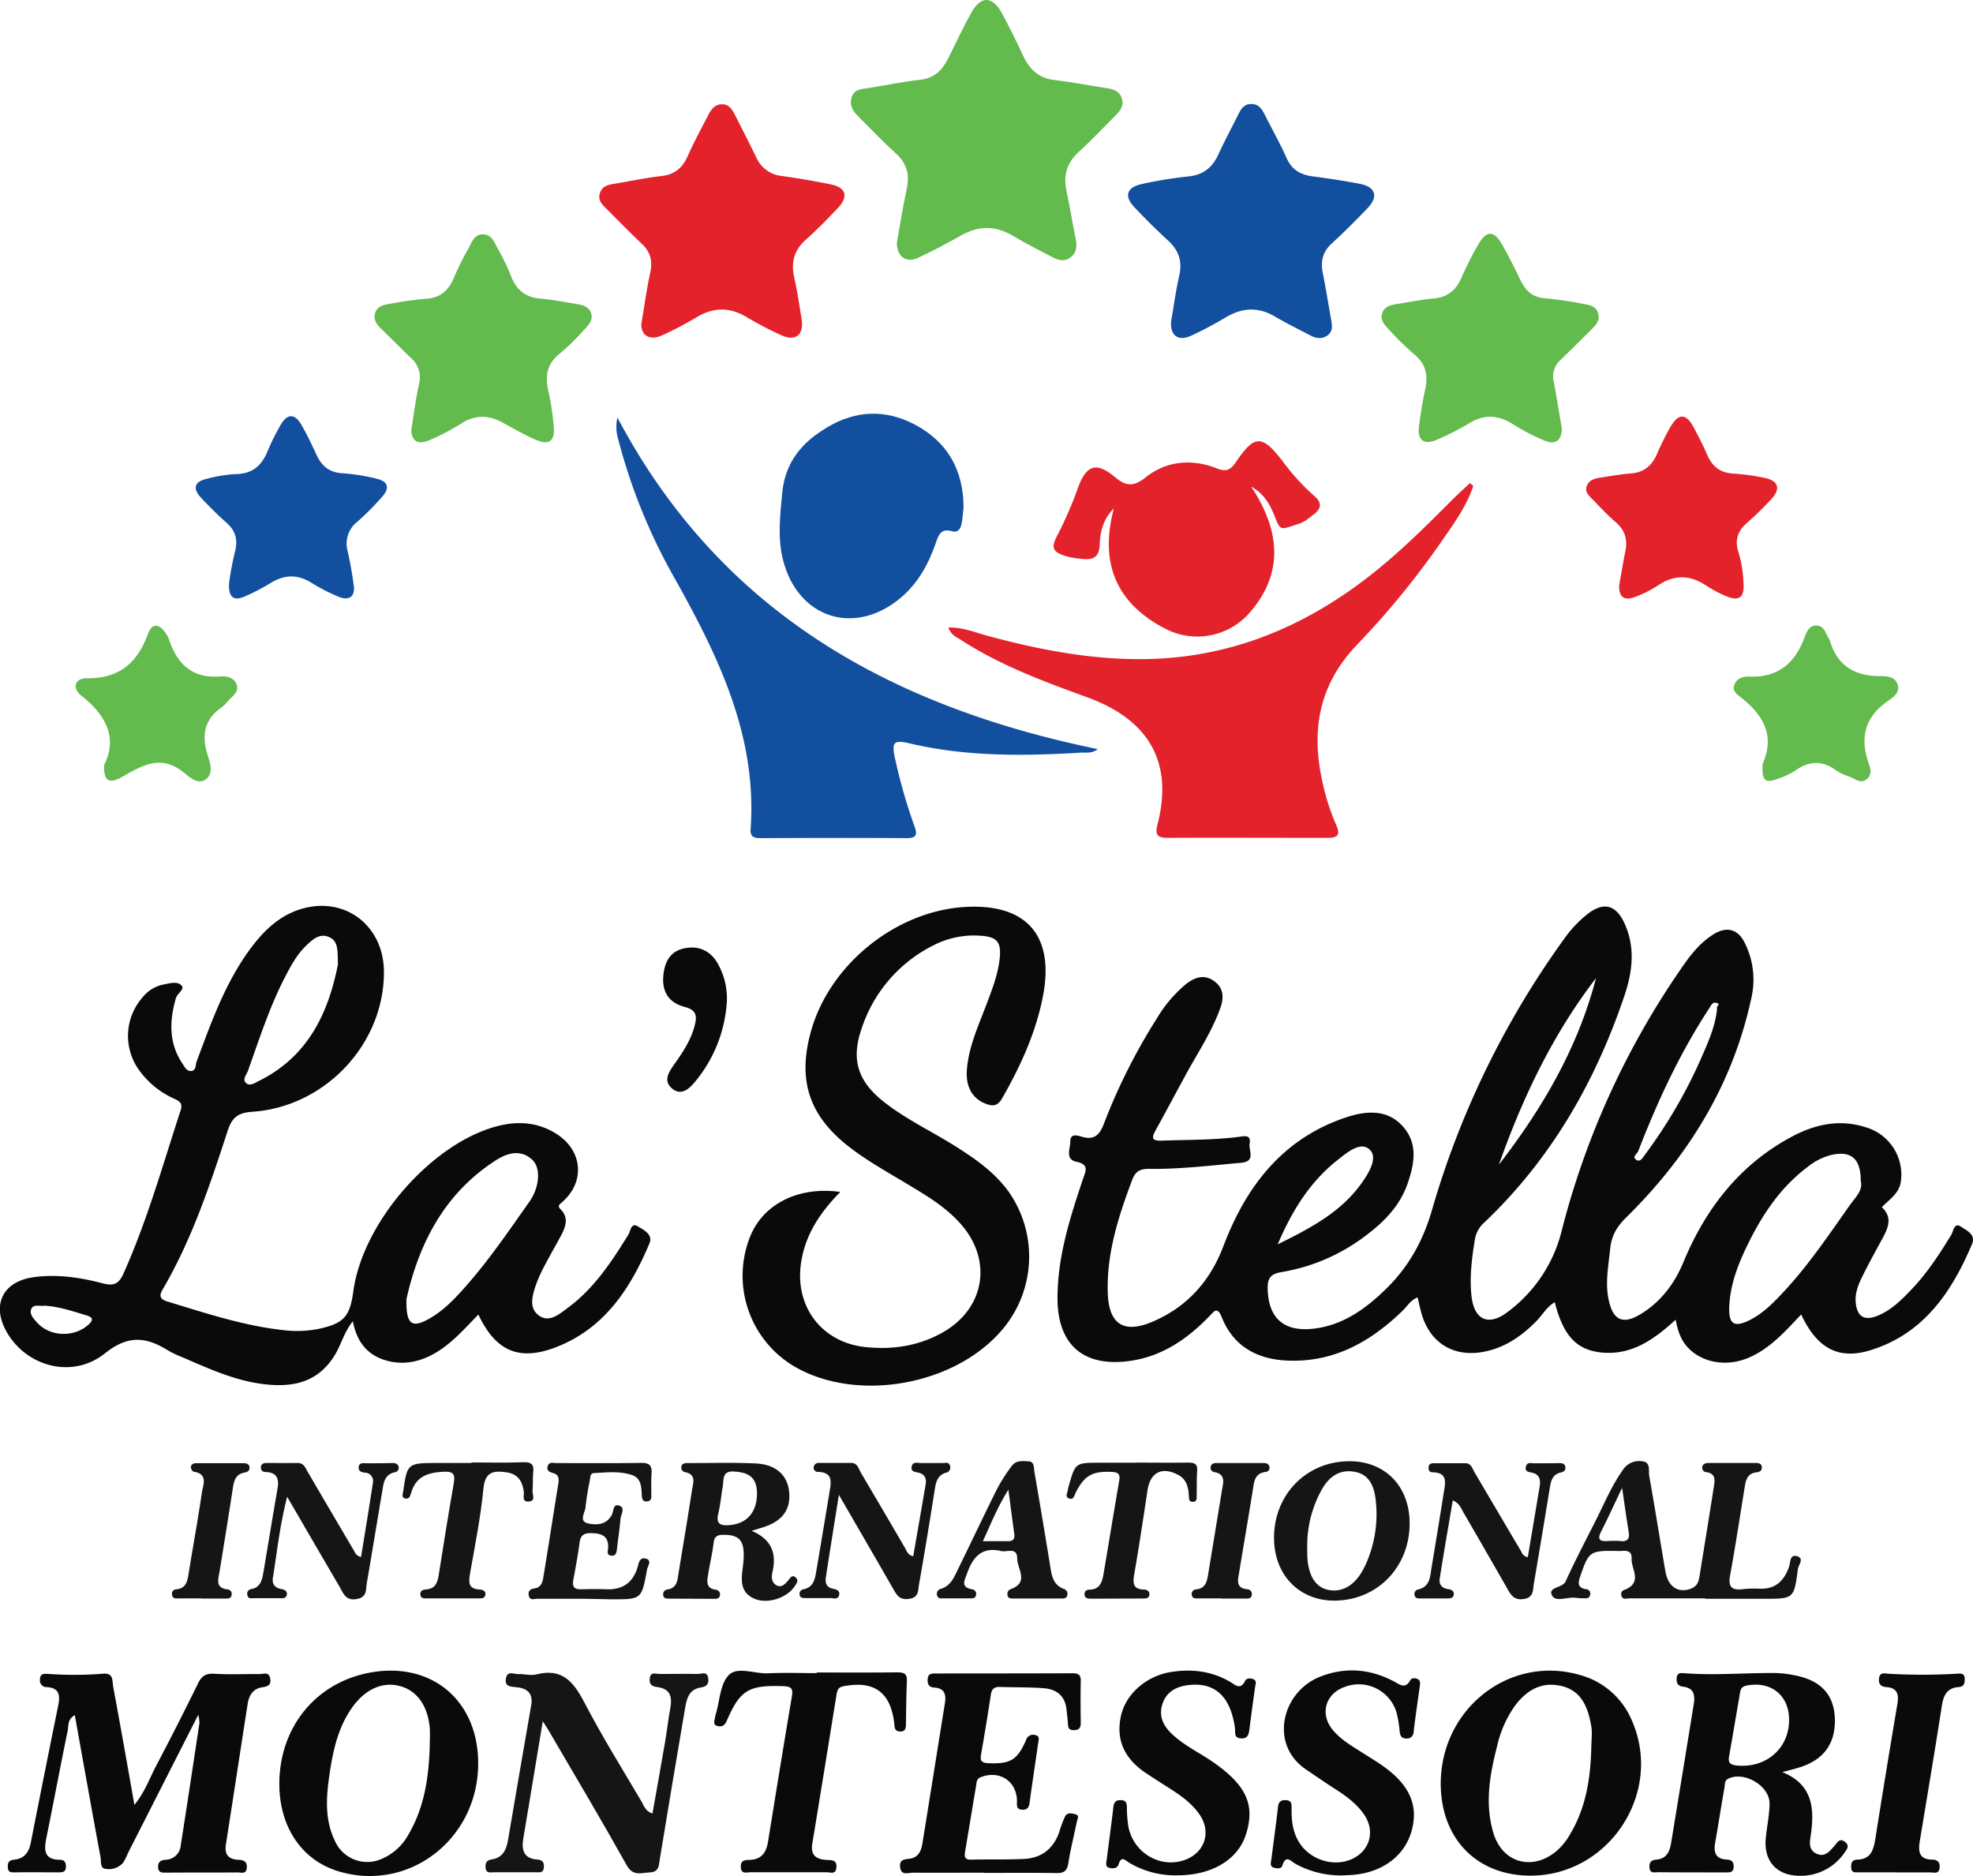 <svg xmlns="http://www.w3.org/2000/svg" id="Layer_1" data-name="Layer 1" viewBox="0 0 651.29 619.25"><defs><style>.cls-1{fill:#0a0a0a;}.cls-2{fill:#134f9f;}.cls-3{fill:#e4222b;}.cls-4{fill:#63ba4d;}.cls-5{fill:#151515;}</style></defs><path class="cls-1" d="M812.88,661.15c-5.34,5.67-10.22,11.16-17.13,14.19-7.25,3.19-15.44,1.88-20.31-3.31-2.19-2.34-3.24-5.26-4-9.14-7,6.39-14,11.37-23.29,10.9-9.06-.46-13.7-5.2-16.61-16.69-2.7,1.59-4.12,4.29-6.16,6.35-4.66,4.71-9.87,8.37-16.46,9.85-10.39,2.33-18.6-2.48-21.43-12.69-.43-1.56-.76-3.15-1.23-5.1-2.32.94-3.38,2.87-4.84,4.3-10.64,10.37-22.83,17.24-38.2,16.56-9.92-.44-17.71-4.66-21.56-14.2-1.52-3.79-2.5-2.12-4.17-.4-7.35,7.58-15.76,13.35-26.51,14.76-15.15,2-23.55-5.47-23.59-20.72,0-13.72,4.11-26.54,8.4-39.33.87-2.6,2.24-4.82-2.17-5.74-3.86-.8-1.94-4.43-2-6.77,0-2.68,2.43-1.9,3.78-1.49,4.16,1.24,5.91-.63,7.32-4.31a194.78,194.78,0,0,1,17.45-34.71,43.82,43.82,0,0,1,9.65-11.37c2.84-2.21,5.91-3.32,9.15-1.07s3.44,5.45,2.2,8.91c-2.82,7.89-7.47,14.82-11.44,22.1-3.35,6.13-6.61,12.3-10,18.42-1.37,2.49-1.13,3.43,2.05,3.32,8.49-.3,17-.17,25.43-1.24,1.74-.22,4.14-.9,3.61,2.2-.39,2.26,2.19,5.92-2.87,6.36-10.12.89-20.22,2.15-30.39,2-3,0-4.45.84-5.52,3.66-4.52,12.06-8.47,24.2-8.05,37.3.32,10.25,5.21,13.57,14.77,9.49,11.39-4.86,19-13.32,23.42-25,7.49-19.75,19.61-35.51,40.51-42.46,6.4-2.12,13.47-2.83,18.64,2.93s3.88,12.35,1.65,18.88c-2.53,7.4-7.78,12.7-13.85,17.25a62.66,62.66,0,0,1-27.66,12c-3.46.57-4.76,1.77-4.7,5.37.16,9.68,5.17,14.42,15,13.35s17.56-6.7,24.38-13.45c7.31-7.24,12-15.77,14.91-25.91a290.15,290.15,0,0,1,43.78-89.61,39.49,39.49,0,0,1,7.15-7.63c5.67-4.58,9.91-3.45,12.82,3.34,3.37,7.86,2.3,15.76-.3,23.42-9.63,28.46-24.26,53.91-46.22,74.77a9.53,9.53,0,0,0-3.1,5.49c-1,6.09-1.78,12.21-1.18,18.39.79,8.25,5.53,10.63,12.12,5.54a47.56,47.56,0,0,0,17.52-26,268.72,268.72,0,0,1,40.69-88.79c2.68-3.82,5.71-7.38,9.77-9.86s7.73-1.72,10,2.65a27,27,0,0,1,2.33,18.46c-6.12,28.53-20.8,52.28-41.39,72.53-3.06,3-4.78,6-5.21,10.21-.58,5.79-1.77,11.54-.41,17.35,1.45,6.22,4.57,7.75,10.15,4.45,6.79-4,11.42-10.07,14.42-17.31,7.37-17.76,18.6-32.24,35.78-41.43,7.66-4.11,15.86-5.91,24.55-3.07a16.29,16.29,0,0,1,11.54,17.19c-.32,4.52-3.78,6.44-6.37,9.16,3.68,3.4,2.07,6.87.17,10.39-2.29,4.22-4.63,8.43-6.74,12.75-1.3,2.68-2.41,5.52-2,8.63.5,4.35,2.85,5.73,6.94,4.14,4.65-1.8,8.06-5.26,11.39-8.73,5.21-5.43,9.28-11.71,13.19-18.11.67-1.11.93-4.17,3.14-2.67,1.77,1.21,5,2.54,3.72,5.7-6.8,16.13-16.27,30-34.1,35.26C824.92,676.09,818,672.09,812.88,661.15ZM832.54,617c0-7.37-3.24-10-9.84-8.48a20.75,20.75,0,0,0-7.88,4.08c-8.54,6.45-14.4,15.07-19.11,24.5-3.41,6.84-6.31,13.93-6.58,21.72-.18,5.54,1.69,6.68,6.61,4.26,4.71-2.32,8.27-6.09,11.76-9.85,8-8.65,14.58-18.45,21.37-28.06C830.77,622.48,833.38,620.2,832.54,617ZM640.08,638c11.37-5.58,21.2-10.92,27.89-20.47,2.29-3.27,5.22-8.15,2.5-10.77-3-2.87-7.34.83-10.42,3.25C651.11,617,645.11,626.23,640.08,638Zm105.08-87.88c-14.35,18.65-24.27,39.58-32.07,61.6C727.49,593.07,739.22,573.08,745.16,550.07Zm40,10c-.59-.56,1.39-1.37-.18-1.81-1.39-.39-1.75.7-2.44,1.76-9.68,14.77-17.06,30.68-23.42,47.09-.37,1-2.13,1.92-.74,2.9s2.15-.61,2.94-1.67a163.38,163.38,0,0,0,18.5-31.72C782.13,571.33,784.59,566.05,785.13,560.07Z" transform="translate(-218.31 -227.26)"></path><path class="cls-1" d="M376.22,661.18c-4.64,4.76-8.68,9.4-14.05,12.59s-11.26,4.32-17.24,2.3c-5.63-1.89-8.92-6.17-10.14-12.68-3,3.71-3.91,7.93-6.13,11.45-4.94,7.79-11.91,10.06-20.43,9.57-10.53-.61-19.94-4.91-29.4-9a38.85,38.85,0,0,1-5-2.35c-7.21-4.48-13.1-5.28-20.9.94-10.87,8.68-26.24,4.23-32.6-7.41-4.81-8.81-.94-16.36,9.06-17.74,7.73-1.07,15.29.06,22.73,2,3.35.86,5.25.59,6.89-3.07,7.87-17.5,13-35.94,18.95-54.08.69-2.11-.24-2.88-2-3.7a28.67,28.67,0,0,1-11.84-9.65,19.25,19.25,0,0,1,1.36-24,11.62,11.62,0,0,1,6.67-4.09c2.06-.36,4.68-1.26,6.11.33,1.09,1.22-1.45,2.62-1.89,4.15-2.13,7.46-2.41,14.77,2.14,21.56.71,1.06,1.38,2.59,2.87,2.49,1.75-.13,1.4-2,1.83-3.12,4.95-13.23,9.63-26.58,18.32-38,4.21-5.55,9.21-10.19,15.92-12.28,14.5-4.51,27.45,5.22,27.59,20.47.22,23.77-19.22,44.74-43.45,46.39-4.64.31-6.65,1.75-8.13,6.28-5.86,18-11.87,36-21.51,52.47-1.28,2.2-.65,3.19,1.69,3.9,12.41,3.76,24.72,7.88,37.7,9.36a37,37,0,0,0,11.93-.31c8.5-1.79,10.53-4,11.68-12.47,3.15-23.34,27-50.06,48.92-54.82,6.42-1.4,12.58-.68,18.22,2.94,8.68,5.59,9.43,16,1.6,22.63-.95.81-1.32,1.21-.3,2.24,2.79,2.83,1.61,5.81.08,8.7-1.63,3.08-3.41,6.08-5,9.16a48.82,48.82,0,0,0-3.15,6.77c-1.23,3.65-2.69,8,1.1,10.55,3.32,2.22,6.62-.68,9.4-2.74,8.61-6.37,14.35-15.12,19.89-24.06.71-1.14.91-4.13,3.09-2.81,1.86,1.13,5.15,2.65,3.9,5.63-6.33,15.11-15.09,28.35-31.22,34.43C389.43,676.59,381.88,673.12,376.22,661.18ZM352.5,656c-.25,8.38,1.77,9.68,7.07,6.78s9.15-7.11,13-11.5c7.57-8.64,14-18.17,20.61-27.51,3-4.27,3.92-10.83.8-13.71-3.79-3.5-8.17-2.24-11.94.17C364.45,621.5,356.39,638.69,352.5,656ZM329.87,545.57c-.17-4.19.27-7.45-2.73-8.9-3.22-1.56-5.61.66-7.84,2.81-2.8,2.7-4.65,6-6.43,9.4C307.48,559,304,570,300.15,580.75c-.45,1.26-2,2.89-.52,4.1,1.25,1,2.87-.16,4.13-.78C320.28,575.91,326.79,561.18,329.87,545.57ZM233,658.26c-1.59.26-3.76-.69-4.43,1.27-.55,1.62.9,3.08,2,4.31,4.24,4.74,12.32,4.95,17,.62,1.77-1.63,1.23-2.43-.68-3C242.28,660.08,237.75,658.51,233,658.26Z" transform="translate(-218.31 -227.26)"></path><path class="cls-1" d="M495.7,620.71c-6.89,7-11.7,14.36-13,23.69-2,14.39,7.05,26.1,21.51,27.54,9,.89,17.6-.43,25.53-5,13.53-7.81,16.2-23.35,6.09-35.22-5.17-6.07-12-10-18.65-14-6.13-3.68-12.38-7.17-18.09-11.52-13.49-10.27-17.54-21.94-13.22-38,6-22.44,28.23-40.4,51.41-41.59,19.89-1,29.08,9.46,25.37,29.16-2.31,12.23-7.44,23.37-13.58,34.11-1.4,2.45-3,2.62-5.33,1.73-4.45-1.71-6.7-5.62-6.26-11.26.58-7.42,3.64-14.12,6.23-20.94,1.95-5.14,4-10.24,4.6-15.76s-.94-7.21-6.5-7.53a29.2,29.2,0,0,0-15,3,47.07,47.07,0,0,0-24,27.44c-3.71,10.55-1.33,17.7,7.49,24.59,7.24,5.65,15.57,9.56,23.3,14.42,6.78,4.27,13.36,8.85,18,15.54a37.26,37.26,0,0,1-3,45.7c-15.81,17.92-47.48,23.34-67.86,11.63a34.81,34.81,0,0,1-14.85-42.9C470.16,624.75,481.81,618.76,495.7,620.71Z" transform="translate(-218.31 -227.26)"></path><path class="cls-2" d="M422.12,365.09c34.07,64.4,90.33,95.4,158.58,109.45-1.94,1.51-3.83,1.06-5.55,1.16-19,1.14-37.92,1.35-56.61-3.07-5.18-1.22-5.95-.38-4.79,4.91a176.34,176.34,0,0,0,6.45,22.52c1,2.79.57,3.88-2.67,3.86-16-.11-32-.07-48,0-2.08,0-3.64-.26-3.45-2.91,2.2-30.58-10.42-56.64-24.76-82.31a188.94,188.94,0,0,1-18.93-46.42A14,14,0,0,1,422.12,365.09Z" transform="translate(-218.31 -227.26)"></path><path class="cls-3" d="M704.66,387.64c-2.21,6.62-6.28,12.26-10.21,17.92a276.29,276.29,0,0,1-28,34.33c-12.6,13.05-15.4,28-11.69,45.06a73.64,73.64,0,0,0,4.67,14.71c1.45,3.21.35,4.18-2.82,4.17-17.64,0-35.29-.09-52.93,0-3.65,0-4.07-1.35-3.24-4.58,5.24-20.48-3-34.45-23.18-41.8-14.31-5.22-28.71-10.52-41.65-18.9-1.47-.95-3.28-1.54-4.26-4.16,4.86-.11,8.94,1.68,13.07,2.78,16.76,4.5,33.65,7.81,51.12,7.66,29.4-.25,54.7-11.1,77.22-29.34,8.79-7.11,16.79-15.08,24.77-23.08,1.94-1.94,4-3.8,6-5.69Z" transform="translate(-218.31 -227.26)"></path><path class="cls-4" d="M514.35,307.53c1-5.52,1.93-11.76,3.27-17.92,1-4.68.09-8.38-3.54-11.66-4.18-3.78-8.06-7.89-12.06-11.86-1.81-1.8-3.41-3.65-2.64-6.52s3.21-2.88,5.53-3.24c5.74-.88,11.43-2.11,17.19-2.75,4.76-.52,7.35-3.29,9.29-7.2,2.5-5,4.87-10.17,7.63-15.08,3.06-5.43,6.88-5.37,9.89.09,2.55,4.65,4.89,9.43,7.12,14.24,2.1,4.55,5.17,7.44,10.39,8.05,5.77.67,11.48,1.8,17.22,2.68,2.24.34,4.22.93,5,3.39s-.59,4.11-2.15,5.67c-4,4-7.84,8.14-12,11.9-4,3.62-5.27,7.78-4.12,13s1.91,10.44,3,15.64c.51,2.47.43,4.71-1.72,6.29s-4.16.82-6.13-.21c-4.25-2.22-8.56-4.36-12.66-6.84-5.85-3.55-11.5-3.55-17.4-.17q-6.9,3.94-14.1,7.34C517.55,314.12,514.49,312.15,514.35,307.53Z" transform="translate(-218.31 -227.26)"></path><path class="cls-2" d="M604.89,333.39c.88-5.08,1.55-10.2,2.7-15.21,1.08-4.76-.24-8.37-3.77-11.59-3.8-3.47-7.44-7.13-11-10.87s-2.57-6.64,2.45-7.72a138.24,138.24,0,0,1,15.24-2.49c4.86-.47,7.92-2.82,9.91-7.13s4.13-8.32,6.22-12.47c1.05-2.09,2-4.44,4.88-4.32s3.72,2.45,4.79,4.52c2.26,4.44,4.7,8.8,6.72,13.35,1.69,3.81,4.51,5.44,8.45,6,5.27.69,10.54,1.48,15.76,2.49s6.14,4.27,2.46,8.08-7.66,7.86-11.72,11.54c-3.09,2.8-3.77,6-3,9.88,1,5,1.82,10.13,2.71,15.19.35,2,.73,4.07-1.3,5.43-1.87,1.27-3.83.8-5.68-.17-3.82-2-7.71-3.89-11.42-6.09-5.41-3.23-10.64-3.08-16,0a126,126,0,0,1-11.87,6.31C607.18,340,604.56,338,604.89,333.39Z" transform="translate(-218.31 -227.26)"></path><path class="cls-3" d="M430,334.36c.95-5.61,1.71-11.39,2.95-17.07.84-3.82.11-6.8-2.7-9.48-4-3.78-7.81-7.68-11.67-11.56-1.39-1.41-3-2.79-2.27-5.15s2.6-2.82,4.65-3.15c5.25-.87,10.48-2,15.76-2.59,4.29-.51,6.86-2.67,8.58-6.53,2-4.54,4.41-8.93,6.69-13.36,1-2,2.26-3.85,4.79-3.79,2.32.06,3.34,1.92,4.26,3.74,2.32,4.6,4.68,9.18,6.93,13.81a10.28,10.28,0,0,0,8.44,6.12c5.43.76,10.85,1.68,16.22,2.79,4.94,1,5.83,4,2.34,7.7s-6.91,7.21-10.63,10.52c-3.94,3.5-5,7.52-3.84,12.55,1,4.53,1.7,9.16,2.43,13.75.81,5.13-2,7.39-6.72,5.25a112.6,112.6,0,0,1-11.46-6c-5.57-3.31-10.92-3.28-16.47.06a113.66,113.66,0,0,1-11.46,6C432.87,339.73,430.05,338.13,430,334.36Z" transform="translate(-218.31 -227.26)"></path><path class="cls-3" d="M586,395.1c-3.49,3.4-4.55,7.67-4.68,11.87s-2.12,5.14-5.6,4.8a28.58,28.58,0,0,1-5.4-.89c-4.64-1.39-5.16-2.87-2.9-7.05a131.66,131.66,0,0,0,6.9-16c2.68-7.1,6-8.08,11.81-3.27,3.63,3.05,6.09,3.66,10.35.27,6.93-5.5,15.34-6.22,23.65-2.91,3,1.21,4.47.35,6.1-2.06,6.21-9.19,8.68-9.21,15.5-.33a72.89,72.89,0,0,0,10.38,11.39c2.55,2.17,2.52,4.12-.06,6.07-1.45,1.09-2.89,2.42-4.55,3-7.11,2.39-6.35,2.68-8.83-3.3-1.49-3.58-3.63-6.81-7.33-8.79,9.45,14.33,11.09,28.57-.87,42a22.9,22.9,0,0,1-27,5.14C586.86,426.68,581.16,413.25,586,395.1Z" transform="translate(-218.31 -227.26)"></path><path class="cls-2" d="M536.38,394.82c-.08.74-.26,2.9-.59,5-.27,1.82-1.15,3.37-3.28,2.78-3.35-.94-4.26.9-5.18,3.58-2.44,7.17-6,13.74-12,18.66-15.09,12.41-33.52,6.43-38.47-12.47-1.93-7.38-1.06-14.68-.36-22.22,1-10.59,6.71-17,15-21.91,9.27-5.51,19-5.92,28.57-.95C530.89,372.92,536.38,382.23,536.38,394.82Z" transform="translate(-218.31 -227.26)"></path><path class="cls-1" d="M283.76,793.29c-8.11,15.94-15.68,30.84-23.25,45.74a18.73,18.73,0,0,1-1.56,3.1,6.25,6.25,0,0,1-5.9,2c-1.73-.21-1.3-2.47-1.55-3.81-2.88-15.51-5.64-31-8.49-46.89-2.55,1.33-2,3.63-2.4,5.32-2.42,11.72-4.61,23.49-7,35.23-.78,3.9-.83,7.14,4.46,7.17,1.47,0,2,.82,2,2.23,0,2-1.3,1.93-2.71,1.92-4.66,0-9.32-.07-14,0-1.23,0-2.34.19-2.46-1.56s.39-2.46,2.11-2.63c3.32-.32,4.83-2.41,5.45-5.55q4.47-22.74,9.09-45.45c.67-3.3.28-5.68-3.7-5.95a2.2,2.2,0,0,1-2.34-2.56c0-2.07,1.5-1.86,2.82-1.79a121,121,0,0,0,18-.08c3.57-.34,3,2.43,3.35,4.31,2.35,12.69,4.61,25.39,7,39,3.43-4.25,4.93-8.6,7-12.57q7.21-13.67,14-27.54c1.19-2.43,2.56-3.35,5.36-3.18,5,.31,10,.05,15,.1,1.33,0,3.12-.87,3.48,1.57.32,2.11-.89,2.54-2.56,2.78-3.15.44-4.46,2.69-4.9,5.5-2.41,15.44-4.74,30.89-7.17,46.33-.55,3.48.9,5,4.23,5.14,1.77.07,2.86.69,2.65,2.7-.22,2.17-1.9,1.45-3,1.46-7.82.07-15.64,0-23.47.07-1.38,0-2.74.16-2.81-1.84-.05-1.75.93-2.3,2.47-2.41a5.11,5.11,0,0,0,5-4.71c2.13-13.46,4.15-26.93,6.18-40.4A12.28,12.28,0,0,0,283.76,793.29Z" transform="translate(-218.31 -227.26)"></path><path class="cls-4" d="M354.09,369.12c.87-5.32,1.47-10.28,2.54-15.14a8.34,8.34,0,0,0-2.63-8.52c-3.34-3.21-6.6-6.51-9.93-9.73-1.51-1.48-2.63-3.06-1.88-5.28.7-2.05,2.58-2.51,4.37-2.82a120.51,120.51,0,0,1,12.34-1.75c4.57-.28,7.31-2.51,9.07-6.55a94.91,94.91,0,0,1,4.83-9.81c1.18-2,1.91-5,5-4.9s3.8,3,5,5a73.15,73.15,0,0,1,4.29,9c1.79,4.46,4.82,6.85,9.69,7.23,4,.32,7.9,1.11,11.83,1.75,2,.32,4.06.85,4.81,3s-.7,3.84-2.07,5.28a76,76,0,0,1-8.15,8c-4.32,3.35-5,7.39-3.9,12.39a88.48,88.48,0,0,1,1.81,11.8c.44,4.79-1.56,6.27-6,4.34-3.78-1.66-7.37-3.76-11-5.73-4.64-2.5-9.05-2.51-13.62.42a71.35,71.35,0,0,1-10.58,5.52C356.16,374.24,354.06,372.64,354.09,369.12Z" transform="translate(-218.31 -227.26)"></path><path class="cls-4" d="M733.89,368.8c-.09,3.85-2.15,5.39-5.66,3.93a72.92,72.92,0,0,1-10.6-5.5c-4.69-2.94-9.18-3.3-14-.44a93,93,0,0,1-11.07,5.66c-4.27,1.8-6.44.05-5.84-4.51.54-4.11,1.2-8.22,2.07-12.28,1-4.65.14-8.4-3.75-11.54a89.36,89.36,0,0,1-8.16-8c-1.49-1.55-3.15-3.26-2.23-5.67.81-2.14,2.94-2.54,4.93-2.86,4.1-.67,8.2-1.44,12.33-1.85s6.93-2.63,8.66-6.43a121.11,121.11,0,0,1,5.82-11.55c2.74-4.59,5.19-4.42,7.85.37q3.15,5.65,5.92,11.5c1.7,3.57,4,5.82,8.28,6.11a119,119,0,0,1,12.82,1.89c1.94.34,4,.73,4.62,3.15s-.77,3.78-2.22,5.22c-3.41,3.38-6.8,6.79-10.27,10.11a7.27,7.27,0,0,0-2.16,7.24C732.2,358.56,733,363.81,733.89,368.8Z" transform="translate(-218.31 -227.26)"></path><path class="cls-1" d="M806.66,812.21c9.81,4,10.62,11.56,9.48,20.18-.31,2.36-1.15,5.31,1.71,6.71s4.55-.84,6.21-2.79c.8-.94,1.53-2.37,3.21-1.12,1.86,1.4.59,2.59-.19,3.78a17.6,17.6,0,0,1-18.47,7c-5.26-1.42-8-5.79-7.42-11.92.37-3.8,1.2-7.58,1.25-11.38.08-5.91-8.34-10.86-13.62-8.29-1.36.67-1.08,2-1.26,3-1.09,6-2,12.13-3.08,18.18-.55,3.15.16,5.33,3.77,5.51,1.66.09,2.43.77,2.34,2.46-.1,2-1.47,1.79-2.85,1.79-7.32,0-14.64,0-22-.06-1.21,0-2.81.54-2.94-1.63-.11-1.71.7-2.42,2.3-2.54,3.34-.26,4.38-2.66,4.84-5.44,2.51-15.25,5-30.51,7.46-45.76.48-2.94.22-5.41-3.45-5.87-1.62-.2-2.25-1-2.18-2.68.09-2.12,1.56-1.84,2.83-1.75,9.82.73,19.64-.14,29.45-.09a36.93,36.93,0,0,1,6.94.81c8.42,1.7,12.67,6.35,13,14,.33,8.37-3.55,13.83-11.69,16.35C810.46,811.25,808.55,811.7,806.66,812.21Zm2.23-17.41c-.06-8.06-6.13-12.76-14.11-11.13-1.79.37-1.94,1.45-2.16,2.77-1.17,6.85-2.32,13.69-3.53,20.53-.37,2.08.27,2.84,2.5,3.06C801.31,811,809,804.34,808.89,794.8Z" transform="translate(-218.31 -227.26)"></path><path class="cls-3" d="M752.82,420.36c.64-3.53,1.24-7.3,2-11,.83-3.93-.05-7.11-3.22-9.79-2.65-2.25-5-4.84-7.44-7.32-1.27-1.3-2.87-2.6-2-4.71.79-1.89,2.64-2.37,4.5-2.64,3.29-.48,6.57-1.11,9.88-1.35,4.32-.3,7-2.5,8.7-6.34a96.16,96.16,0,0,1,4.42-8.93c2.7-4.69,5.24-4.64,7.73.05,1.56,2.92,3.1,5.86,4.39,8.9,1.65,3.9,4.25,6.09,8.63,6.35A74.06,74.06,0,0,1,800.82,385c4.55.93,5.39,3.63,2.22,7a113.89,113.89,0,0,1-8.18,8c-3.21,2.76-3.92,6-2.59,9.83a39.46,39.46,0,0,1,1.56,9.82c.41,4.94-1.55,6.3-6.17,4.2a44,44,0,0,1-6.13-3.29c-5.27-3.5-10.39-3.74-15.78-.14a39.24,39.24,0,0,1-8,4C754.44,425.6,752.6,424.28,752.82,420.36Z" transform="translate(-218.31 -227.26)"></path><path class="cls-1" d="M310.52,815.8c.13-18.14,11.65-32.59,28.9-36.23,20.78-4.38,36.78,8.61,36.74,29.84-.05,25.15-23.23,42.78-46.56,35.41C317.65,841,310.42,830,310.52,815.8Zm49.64-11.86c0-2.16.17-4.34,0-6.48-.71-7.28-4.28-12.16-9.8-13.64-5.76-1.55-11.46,1-15.76,7-4.47,6.28-6.23,13.64-7.35,21-1.17,7.68-2,15.58,1.57,23a11.67,11.67,0,0,0,15.44,6.06,18.29,18.29,0,0,0,9-8.28C358.39,823.78,359.83,814,360.16,803.94Z" transform="translate(-218.31 -227.26)"></path><path class="cls-2" d="M293.94,419.65a101.16,101.16,0,0,1,1.86-10c1.11-4,.41-7.09-2.72-9.84-2.85-2.52-5.55-5.23-8.19-8-3.15-3.29-2.51-5.59,1.85-6.55a46.16,46.16,0,0,1,9.34-1.51c5.42-.06,8.57-2.68,10.54-7.49a71.8,71.8,0,0,1,4.44-8.91c2.1-3.59,4.56-3.59,6.67,0,1.92,3.3,3.54,6.78,5.16,10.23,1.7,3.62,4.23,5.64,8.43,5.9a64.69,64.69,0,0,1,11.3,1.79c3.87.92,4.44,3.09,1.75,6.07a89.64,89.64,0,0,1-8.07,8.12,9.11,9.11,0,0,0-3.22,9.76c.82,3.72,1.51,7.49,2,11.27s-1.57,5.08-4.82,3.82a59.8,59.8,0,0,1-9.28-4.77c-4.47-2.71-8.71-2.62-13.14.05a68.85,68.85,0,0,1-8.81,4.59C295.36,425.76,293.63,424.34,293.94,419.65Z" transform="translate(-218.31 -227.26)"></path><path class="cls-5" d="M397.48,795.43c-2.29,13.83-4.33,26.28-6.43,38.72-.65,3.88.19,6.65,4.73,6.93,1.75.11,2.21,1.12,2.05,2.7-.17,1.76-1.38,1.5-2.56,1.5-4.66,0-9.32,0-14,0-1.1,0-2.44.42-2.66-1.36-.18-1.52.19-2.62,1.92-2.87,3.87-.56,5-3.37,5.53-6.72q3.76-22.12,7.61-44.24c.67-3.88-1.33-5.55-4.89-5.91-1.85-.18-4-.1-3.45-2.92.49-2.66,2.62-1.33,4.06-1.4,2-.1,4.11.58,6,.1,8.47-2.18,12.26,2.45,15.81,9.24C417,800.36,423.7,811.12,430.12,822c.78,1.33,1.2,3.11,3.57,3.9,1.4-7.91,2.8-15.68,4.13-23.45.65-3.77,1.06-7.59,1.76-11.35s-.05-6.38-4.18-6.94c-1.8-.24-2.79-.76-2.62-2.74.22-2.53,2-1.59,3.37-1.6,4.16,0,8.32-.08,12.48,0,1.28,0,3.17-1.06,3.48,1.45.23,1.83-.53,2.73-2.39,3-4.26.62-4.8,4.12-5.36,7.42q-4.19,24.59-8.24,49.2c-.35,2.15-.17,4.3-3.37,4.44-2.9.12-5.47,1.37-7.58-2.4-8.28-14.81-16.95-29.39-25.49-44C399.22,798.07,398.69,797.31,397.48,795.43Z" transform="translate(-218.31 -227.26)"></path><path class="cls-1" d="M543.13,845.41c-7.83,0-15.65.06-23.48,0-1.55,0-3.93,1.11-4.22-1.94-.24-2.5,1.59-2.45,3.25-2.69,2.86-.42,3.73-2.67,4.11-5,2.52-15.42,4.94-30.86,7.43-46.29.48-2.93-.14-5-3.53-5.18-1.65-.12-2.22-1-2.17-2.66.07-2,1.34-2,2.71-2q22.49,0,44.95-.06c1.64,0,2.93.19,2.89,2.38-.09,4.65-.07,9.32,0,14,0,1.66-.6,2.38-2.31,2.39s-1.87-.89-1.93-2.2c-.07-1.49-.31-3-.45-4.46-.41-4.59-3.24-6.85-7.52-7.18-4.8-.36-9.64-.25-14.46-.42-1.82-.06-2.7.61-3,2.48q-1.49,9.86-3.22,19.68c-.35,2-.09,2.89,2.34,3,7.17.31,9.56-.89,12.47-7.57a2.42,2.42,0,0,1,3-1.72c1.76.33,1.13,1.72,1,2.8-.92,6.42-1.89,12.82-2.77,19.25-.2,1.46-.49,2.61-2.28,2.62-2.42,0-1.87-1.75-1.93-3.18-.25-6.41-5.88-9.93-11.92-7.58-1.47.58-1.38,1.71-1.56,2.79-1.22,7.2-2.39,14.42-3.61,21.62-.28,1.67-.34,2.88,2,2.82,5.83-.16,11.66.05,17.47-.24s9.86-3.49,11.68-9.22a38.39,38.39,0,0,1,1.75-4.66c.75-1.62,2.34-1.15,3.51-.85,1.43.37.63,1.6.44,2.49-.94,4.55-2.08,9.07-2.8,13.65-.4,2.52-1.4,3.3-3.9,3.26-8-.14-16-.05-24-.05Z" transform="translate(-218.31 -227.26)"></path><path class="cls-1" d="M606.87,846.29a29.91,29.91,0,0,1-15.72-4.1c-1.33-.79-2.67-2.56-3.58.45-.42,1.4-1.78,1.46-2.92,1.21-1.7-.37-1.12-1.75-1-2.84.72-5.78,1.53-11.54,2.19-17.32.19-1.72,1-2.29,2.59-2.22s1.83,1,1.87,2.33a40.76,40.76,0,0,0,.5,6.45c1.75,8.86,10.89,14,19,10.81,6.28-2.5,8.36-9.14,4.55-14.74-2.58-3.8-6.24-6.4-10.06-8.8q-3.79-2.4-7.54-4.87c-6.92-4.58-10.29-10.73-8.37-19.15,1.65-7.22,8.52-13.2,16.83-14.39,6.75-1,13.28-.19,19.29,3.38,1.62,1,3.3,2.68,4.78-.33.49-1,1.73-1,2.7-.64,1.31.48.78,1.58.65,2.54-.64,4.61-1.28,9.22-1.86,13.84-.22,1.79-.53,3.36-2.88,3.18s-1.73-2-1.92-3.39c-1.45-10.49-6.64-15.3-15.49-14.18-3.83.48-7,2.11-8.37,6s-.05,7.08,2.83,9.9c4.11,4,9.32,6.36,13.94,9.59,10.88,7.61,13.77,14,10.76,23.67C627,841.14,618.33,846.31,606.87,846.29Z" transform="translate(-218.31 -227.26)"></path><path class="cls-1" d="M661.82,846.3A31,31,0,0,1,646,842.52c-1.48-.83-3.26-3.21-4.37.54-.32,1.1-1.7,1-2.64.75-1.66-.37-1.15-1.73-1-2.8.72-5.77,1.54-11.53,2.19-17.31.2-1.72,1-2.3,2.58-2.24,1.92.07,1.93,1.32,1.91,2.78-.07,4,.38,8,2.68,11.46,3.65,5.55,11.26,7.88,17.17,5.23s7.82-9.07,4.21-14.51c-2.45-3.67-5.93-6.22-9.59-8.57-3.35-2.16-6.65-4.41-9.93-6.67-11.89-8.2-7.83-25.45,4.89-30.47,8.19-3.23,16.31-2.6,24.11,1.44,2,1,3.88,2.9,5.68-.31.42-.73,1.5-.73,2.29-.38,1.18.53.91,1.61.78,2.58-.68,4.94-1.42,9.87-2,14.82a2.22,2.22,0,0,1-2.62,2.25c-1.54-.05-1.83-1.05-2-2.33a35.74,35.74,0,0,0-1.08-6.38A13,13,0,0,0,662,784.17c-6.27,2.34-8,8.93-3.78,14.08,2.59,3.14,6,5.14,9.4,7.3,2.65,1.72,5.4,3.3,7.93,5.17,8.29,6.12,11,12.77,8.72,20.94s-9.48,13.54-19,14.44C664,846.22,662.63,846.26,661.82,846.3Z" transform="translate(-218.31 -227.26)"></path><path class="cls-4" d="M800.13,480.6a4.75,4.75,0,0,1,.14-1.48c4-9.25,0-15.78-7-21.44-1.32-1.05-3.34-2.26-2.42-4.45s2.93-2.71,5-2.63c9.4.35,15-4.45,18.14-12.92.66-1.79,1.48-4,3.95-3.94s2.94,2.34,3.9,4a4.65,4.65,0,0,1,.48.87c2.42,8.33,8.18,11.87,16.61,11.82,2.32,0,5,.19,5.82,2.86s-1.61,4.23-3.41,5.49c-7.26,5.06-9.08,11.66-6.37,19.89.6,1.79,1.57,3.95-.25,5.61-2.12,1.95-4.05,0-6-.68a17.6,17.6,0,0,1-4.47-2.16c-4.55-3.26-8.87-3-13.33.2a25.42,25.42,0,0,1-5.39,2.56C801.24,485.92,800,485.07,800.13,480.6Z" transform="translate(-218.31 -227.26)"></path><path class="cls-1" d="M487.85,779.33c8.82,0,17.64.06,26.46-.05,2.19,0,3.49.23,3.37,2.87-.22,4.65-.24,9.31-.31,14,0,1.43-.1,2.75-2,2.66s-1.73-1.54-1.89-2.87c-1.23-10.18-6.71-14-16.75-12.07-1.75.34-2,1.31-2.27,2.69-2.65,16.41-5.29,32.82-8,49.21-.71,4.23,1.64,5.31,5.09,5.45,1.61.07,3,.12,2.86,2.38-.17,2.54-1.93,1.67-3.29,1.67q-12.48,0-25,0c-1.39,0-3.15.75-3.27-1.75-.1-2.25,1.41-2.29,3-2.34,3.92-.14,5.45-2.55,6-6.07,2.57-15.91,5.15-31.83,7.84-47.72.43-2.52.11-3.44-2.8-3.54-11.37-.39-14.24,1.16-18.67,11.41-.69,1.6-1.56,2.07-3,1.75-1.75-.4-1-1.79-.88-2.85a4.74,4.74,0,0,1,.24-1c1.33-4.45,1.44-10.1,4.33-13s8.53-.35,13-.56c5.31-.26,10.65-.06,16-.06Z" transform="translate(-218.31 -227.26)"></path><path class="cls-4" d="M252.71,479.72c4.45-8.91.65-16.38-7.59-22.86-3.12-2.46-2.08-5.75,1.82-5.71,10.66.13,16.7-5,20.21-14.65,1.36-3.71,3.87-3.43,6.06.08a8.5,8.5,0,0,1,.9,1.78c2.69,8.1,7.63,12.89,16.85,12.19,1.9-.15,4.58.18,5.46,2.67s-1.38,3.81-2.8,5.36a13.11,13.11,0,0,1-2.09,2.12c-5.6,3.84-6.69,8.93-4.85,15.23.81,2.74,2.33,6.29-.26,8.45s-5.63-.64-7.49-2.15c-7.54-6.15-13.81-2.2-20.44,1.55C254.33,486.13,252.43,485.06,252.71,479.72Z" transform="translate(-218.31 -227.26)"></path><path class="cls-1" d="M844,845.29h-12c-1.16,0-2.45.29-2.6-1.44-.12-1.47.15-2.7,2-2.75,4.65-.14,5.39-3.41,6-7.11q3.5-22.14,7.24-44.25c.53-3.17,0-5.33-3.65-5.59-1.94-.14-2.63-1.12-2.4-2.94.26-2.08,1.92-1.54,3.1-1.47a195.33,195.33,0,0,0,22.44,0c1.35-.08,2.75-.34,2.73,1.79,0,1.51-.23,2.48-2.08,2.62-3.61.26-4.9,2.57-5.43,6-2.33,14.93-4.83,29.84-7.3,44.75-.56,3.35-.36,6.13,4,6.19,1.93,0,2.75,1,2.51,2.81-.27,2.08-1.87,1.41-3.1,1.42H844Z" transform="translate(-218.31 -227.26)"></path><path class="cls-5" d="M722.64,741.27c1.33-7.91,2.62-15.58,3.9-23.25.36-2.16.11-4-2.47-4.64-1.15-.26-2.48-.33-2.07-2s1.8-1.08,2.87-1.1c2.66,0,5.32,0,8-.06,1.06,0,2,.05,2.18,1.39.11,1-.57,1.49-1.45,1.68-3.12.69-3.39,3.21-3.8,5.72q-2.52,15.49-5.16,31c-.36,2.14,0,4.66-3.51,5.09-3.06.38-4.07-1.36-5.24-3.42q-7.17-12.57-14.43-25.06c-.8-1.36-1.27-3.07-3.58-4.11-1.48,8.8-3,17.35-4.33,25.92-.29,1.89.83,3.14,2.83,3.39,1.12.14,2,.65,1.82,1.87s-1.4,1.21-2.42,1.2l-8.48,0c-.83,0-1.77.05-2-.95a1.52,1.52,0,0,1,1.06-2c4.1-.92,4-4.32,4.54-7.4,1.35-8.2,2.72-16.39,4-24.6.51-3.16,1.42-6.61-3.71-6.7-1.09,0-1.36-.75-1.31-1.65.06-1.07.78-1.33,1.71-1.33,3.49,0,7,0,10.47,0,1.88,0,2.27,1.71,3,3,5.07,8.58,10.11,17.18,15.19,25.76C720.72,739.75,720.84,740.88,722.64,741.27Z" transform="translate(-218.31 -227.26)"></path><path class="cls-5" d="M313.1,721.32c-2.47,9.67-3.33,18.22-4.7,26.68-.37,2.25.71,3.43,2.88,3.81,1.08.19,2,.78,1.68,2s-1.52,1-2.46,1c-2.83,0-5.65,0-8.47,0-.8,0-1.77.26-2-.85a1.56,1.56,0,0,1,1.33-2.18c2.85-.56,3.44-2.88,3.84-5.2,1.61-9.33,3.1-18.68,4.73-28,.56-3.22-.21-5.24-3.83-5.42-.85,0-1.66-.33-1.67-1.42,0-1.37.95-1.57,2-1.57,3.33,0,6.65.05,10,0,2.15-.06,2.67,1.56,3.5,3q7.54,12.92,15.13,25.78c.49.84.74,1.87,2.44,2.24,1.32-8.16,2.67-16.27,3.9-24.41a2.78,2.78,0,0,0-2.75-3.42c-1.08-.13-2.07-.54-1.95-1.77.16-1.7,1.58-1.31,2.7-1.32,2.83,0,5.65,0,8.48-.09.92,0,1.73.26,2,1.16a1.48,1.48,0,0,1-1.18,1.88c-3.66.77-3.78,3.81-4.25,6.55-1.71,10-3.31,20-5.05,30-.37,2.1.2,4.65-3.26,5.3-3.72.71-4.46-1.83-5.75-4.06C324.81,741.48,319.31,732,313.1,721.32Z" transform="translate(-218.31 -227.26)"></path><path class="cls-5" d="M495.22,720.69c-1.59,10.1-3,18.7-4.3,27.29-.29,1.89.3,3.31,2.36,3.7,1.26.25,2.42.68,2,2.2s-1.9.87-3,.89c-2.66,0-5.32,0-8,0-.87,0-1.78,0-2-1a1.52,1.52,0,0,1,1.21-1.89c3.09-.58,3.76-2.95,4.19-5.49q2.25-13.26,4.44-26.55c.54-3.22,1.3-6.58-3.76-6.72a1.37,1.37,0,0,1-1.45-1.63,1.66,1.66,0,0,1,1.83-1.34c3.5,0,7,0,10.48,0,2.21,0,2.49,1.92,3.29,3.27q7.35,12.45,14.63,24.94c.57,1,.81,2.19,2.63,2.6,1.38-8,2.77-15.86,4.11-23.78.31-1.85-.29-3.28-2.3-3.8-1.08-.28-2.63-.24-2.35-1.91.33-1.93,2-1.25,3.26-1.28,2.33,0,4.66,0,7,0,.92,0,2.11-.45,2.44,1a1.73,1.73,0,0,1-1.41,2.21c-2.89.9-3.29,3.29-3.7,5.87q-2.43,15.53-5.14,31c-.34,1.91,0,4.28-3.27,4.75s-4.11-1.32-5.3-3.38C507.46,741.79,501.74,731.94,495.22,720.69Z" transform="translate(-218.31 -227.26)"></path><path class="cls-5" d="M411.13,755c-5.15,0-10.31,0-15.46,0-1,0-2.49.7-2.82-1.1-.26-1.43.45-2.12,1.87-2.32,2.33-.31,2.75-2.28,3-4,1.68-10.16,3.23-20.34,4.88-30.5.26-1.64.24-3-1.65-3.56-1.21-.34-2.32-.77-1.84-2.31s1.9-1,3-1c9.31,0,18.63.08,27.94-.07,2.73,0,3.5,1,3.34,3.48-.15,2.32-.09,4.65-.08,7,0,1,.05,2.06-1.3,2.22s-1.75-.58-1.83-1.76c-.18-2.82,0-5.91-3.47-7-4.05-1.29-8.24-.78-12.38-.57-1.24.07-1.14,1.42-1.31,2.37a86.65,86.65,0,0,0-1.42,8.85c-.13,1.83-2.4,4.7.91,5.41,2.77.59,6,.49,7.79-2.89.59-1.15.32-3.72,2.43-3s.54,2.88.41,4.35c-.27,3.3-.8,6.59-1.16,9.89-.14,1.26-.36,2.46-1.94,2.27s-1.06-1.49-1-2.37c.28-4.12-2.05-5-5.6-5.06-2.54-.05-3.51.84-3.83,3.26-.54,4.11-1.31,8.2-2.06,12.28-.4,2.17.39,3.06,2.6,3,2.83-.09,5.66-.11,8.48,0,5.16.15,8.52-2.13,10.09-7.09.43-1.35.59-3.48,2.56-3.09,2.47.5.85,2.44.62,3.67-1.78,9.85-1.81,9.84-11.8,9.81Z" transform="translate(-218.31 -227.26)"></path><path class="cls-5" d="M374,710c5.66,0,11.33.16,17-.07,2.69-.11,3.62.66,3.33,3.31-.22,2,0,4-.23,6-.16,1.26,1.23,3.39-1.15,3.65-2.55.27-1.56-2.08-1.73-3.29-.49-3.53-2-5.82-5.81-6.36-4.37-.62-7-.06-7.52,5.44-.93,9.41-2.78,18.74-4.44,28.07-.51,2.9-.47,5,3.15,5.19,1.1.06,2.09.43,1.95,1.7s-1.29,1.24-2.32,1.24h-17c-1,0-2.13,0-2.17-1.36s1-1.55,2-1.62c2.67-.19,3.58-1.88,4-4.29,1.61-10.18,3.22-20.35,5-30.5.54-3,.18-4.21-3.27-4.05-5.09.23-9.21,1.47-10.77,7-.28,1-.65,2.12-1.9,1.84-1.41-.3-.83-1.49-.7-2.43,1.29-9.08,1.47-9.25,10.56-9.3,4,0,8,0,12,0Z" transform="translate(-218.31 -227.26)"></path><path class="cls-5" d="M593.5,710.05c5.66,0,11.32.07,17,0,2,0,3.17.35,3,2.69-.18,2.66-.11,5.32-.17,8,0,.94.23,2.16-1.2,2.26s-1.32-1.09-1.38-2.07c-.17-2.75-.74-5.3-3.43-6.77-5.38-2.93-9.31-.94-10.22,5.07-1.39,9.21-2.77,18.42-4.36,27.59-.5,2.91-.53,5,3.14,5.13,1.14,0,2,.6,1.83,1.82s-1.38,1.14-2.35,1.14l-17,.06c-1,0-2-.1-2.06-1.5,0-1,.75-1.47,1.63-1.48,3.59-.06,4.23-2.65,4.69-5.37,1.72-10.16,3.37-20.34,5.13-30.49.38-2.16-.14-2.89-2.44-3-6.27-.32-9,1.1-11.87,6.75-.51,1-.71,2.59-2.24,2s-.38-2-.35-3.05a4.25,4.25,0,0,1,.25-1c2.17-7.74,2.17-7.74,10.38-7.74h12Z" transform="translate(-218.31 -227.26)"></path><path class="cls-1" d="M458.24,558a45.7,45.7,0,0,1-10.47,26.31c-1.92,2.33-4.58,4.83-7.62,2.24s-1-5.48.75-8c2.81-3.93,5.47-7.94,6.71-12.69.77-3,.82-5.15-3.22-6.21-5.45-1.42-7.63-5.13-7.1-10.49.44-4.47,2.28-8,7.2-8.93,5.17-.92,9.19,1.34,11.52,6.59A23.21,23.21,0,0,1,458.24,558Z" transform="translate(-218.31 -227.26)"></path><path class="cls-5" d="M621.41,754.87h-7.47c-1,0-2.12.15-2.23-1.26a1.49,1.49,0,0,1,1.42-1.71c3.32-.33,3.65-2.88,4.06-5.38,1.51-9.15,3-18.31,4.52-27.47.39-2.42,1.28-5.13-2.47-5.85a1.46,1.46,0,0,1-1.28-1.79c.18-.94,1-1.22,1.9-1.22,5.15,0,10.29,0,15.43,0,.89,0,1.72.13,2,1.07a1.36,1.36,0,0,1-1.11,1.86c-3.86.45-3.89,3.4-4.35,6.22-1.45,9-3,18-4.48,27-.4,2.44-1.22,5.18,2.75,5.53a1.52,1.52,0,0,1,1.44,1.7c-.06,1.42-1.17,1.36-2.16,1.36h-8Z" transform="translate(-218.31 -227.26)"></path><path class="cls-5" d="M284.87,754.88c-2.5,0-5,0-7.49,0-1,0-2.12.19-2.27-1.24a1.43,1.43,0,0,1,1.32-1.76c3.62-.33,3.79-3.08,4.23-5.77,1.42-8.69,3-17.36,4.28-26.07.36-2.54,2.24-6.24-2.73-7-.38-.06-.92-1-.88-1.54.07-.94.92-1.26,1.82-1.26,5.16,0,10.32,0,15.48,0,.92,0,1.76.17,2,1.1.26,1.19-.48,1.83-1.61,2-3.14.58-3.52,3-3.91,5.56-1.38,9-2.85,18.07-4.32,27.09-.43,2.64-1.53,5.47,2.75,5.93a1.48,1.48,0,0,1,1.22,1.86c-.15,1.06-1,1.15-1.87,1.15h-8Z" transform="translate(-218.31 -227.26)"></path><path class="cls-1" d="M757,795.2a25.88,25.88,0,0,0-17-15c-23.2-6.84-46,10.91-46.1,35.74,0,18.19,11.84,30.41,29.58,30.45C749.47,846.42,767.46,819,757,795.2Zm-13.39,8.57c-.22,10.05-1.65,19.87-6.88,28.73a21.9,21.9,0,0,1-4.27,5.47c-8,7.06-18.2,4.4-21.21-5.76-2.84-9.59-1.18-19.12,1.25-28.53a37.22,37.22,0,0,1,5.75-13.16c3.86-5.24,8.74-8.28,15.44-6.74s8.79,7.09,9.86,13C744,799.06,743.62,801.45,743.62,803.77Z" transform="translate(-218.31 -227.26)"></path><path class="cls-5" d="M811.52,740.94c-2.41-.68-2.14,1.94-2.62,3.37-1.6,4.76-4.52,7.63-9.89,7.35a33.44,33.44,0,0,0-5.48.18c-3.47.39-4.81-.68-4.13-4.44,1.79-9.81,3.28-19.68,4.88-29.53.36-2.25,1-4.26,3.73-4.58,1.08-.13,2-.51,1.87-1.81s-1.27-1.31-2.26-1.31h-15c-1,0-2.13.11-2.4,1.28a1.5,1.5,0,0,0,1.38,1.76c3.26.49,2.76,2.82,2.43,4.95-1.54,9.85-3.14,19.68-4.73,29.52-.3,1.87-.89,3.34-3.05,4.07-4.07,1.38-7.31-.72-8.19-5.82-1.8-10.49-3.47-21-5.33-31.48-.31-1.75.58-4.54-2.29-4.83a6.34,6.34,0,0,0-6.39,2.81c-3.61,5.07-6,10.74-8.72,16.21-3.45,6.82-7,13.59-10.17,20.55-1.08,2.4-6.07,1.84-4.5,4.75,1.25,2.31,5.18.31,7.89.75a20.67,20.67,0,0,0,2.49.15c.82,0,1.74.17,2.08-.85a1.49,1.49,0,0,0-1.3-2.16c-3.12-.54-2.48-2.47-1.78-4.5,2.8-8.08,3.12-8.3,12.62-8.1,1.89,0,4.42-.64,4.25,2.57s3.35,7.21-1.32,9.79c-1,.56-2.34.57-2.09,2.15.29,1.8,1.72,1.11,2.78,1.11q12.44,0,24.88,0V755h19.48c9.81,0,9.9,0,11.16-9.88C812,743.84,814,741.65,811.52,740.94Zm-58.13-5a35.25,35.25,0,0,0-4.48,0c-2.58.17-3.36-.59-2.08-3.1,2.17-4.27,4.16-8.63,6.94-14.46.85,5.76,1.45,10.17,2.18,14.57C756.3,735.1,755.65,736.1,753.39,736Z" transform="translate(-218.31 -227.26)"></path><path class="cls-5" d="M480.88,747.89c-1.12-.89-1.67.19-2.34,1-1,1.11-2.09,2.51-3.77,1.73s-1.89-2.66-1.49-4.34c1.42-6.08-.08-10.83-6.85-13.71,1.56-.48,2.29-.72,3-.93,6.92-1.93,10-5.88,9.37-12-.56-5.48-4.38-9-11.08-9.32-7.48-.35-15-.11-22.47-.12-.85,0-1.74.07-2,1.09a1.52,1.52,0,0,0,1.18,1.9c3.92.8,2.64,3.71,2.3,6-1.37,9-2.92,18.07-4.39,27.11-.4,2.45-.39,5.14-3.76,5.64a1.56,1.56,0,0,0-1.35,1.8c.06,1.11,1,1.2,1.8,1.21l15,.07c.86,0,1.76-.08,1.92-1.12a1.53,1.53,0,0,0-1.24-1.87c-3.57-.45-3-3-2.61-5.25.53-3.44,1.39-6.85,1.79-10.3.27-2.3,1.5-2.6,3.38-2.59,5.87,0,7.33,2.56,6.19,11.11-.56,4.17-.7,8.13,4.09,10.06,4.2,1.68,10.35-.28,12.95-4C481.21,750,482.17,748.92,480.88,747.89ZM459,730.69c-2.91.22-4.43-.42-3.58-3.83.71-2.87.93-5.87,1.46-8.8.41-2.24-.34-5.33,3.68-5.07,3.76.24,6.91,1.16,7.52,5.57.1.65.1,1.31.12,1.55C468.19,726.56,464.77,730.27,459,730.69Z" transform="translate(-218.31 -227.26)"></path><path class="cls-5" d="M663.77,709.6c-14.26,0-25.07,11.13-24.9,25.58.14,12.2,8.6,20.67,20.38,20.42,14-.29,24.46-11.29,24.38-25.67C683.56,717.81,675.51,709.58,663.77,709.6Zm5,34.79c-2.83,6-7.25,8.65-12,7.67-4.38-.9-6.79-5-6.94-11.84,0-.83,0-1.66,0-2.49a37.81,37.81,0,0,1,4.93-19c2.31-4,5.71-6.52,10.64-5.66s6.48,4.77,7,9.07A40.4,40.4,0,0,1,668.8,744.39Z" transform="translate(-218.31 -227.26)"></path><path class="cls-5" d="M569.58,751.78c-3.87-1.4-4.15-4.76-4.68-8.09q-2.48-15.27-5.11-30.5c-.24-1.36.08-3.45-1.95-3.56s-4.17-.38-5.52,1.5a55.91,55.91,0,0,0-4.82,7.5c-4.39,8.78-8.57,17.66-12.89,26.48-1.3,2.66-2.39,5.56-5.64,6.59a1.69,1.69,0,0,0-1.29,2.28c.31,1,1.22.89,2.06.88q4.25,0,8.49,0c1,0,2.12.14,2.3-1.22a1.53,1.53,0,0,0-1.37-1.77c-3.91-.73-2.4-3-1.61-5.24,1.87-5.34,4.83-8.91,11.21-7.39,2,.47,5.3-1.43,5.33,2.45,0,3.42,4,7.84-2,10.08a1.66,1.66,0,0,0-1.22,1.88c.14,1.43,1.27,1.25,2.25,1.26h7.49v0h8c.85,0,1.75,0,2-1A1.72,1.72,0,0,0,569.58,751.78ZM551,736c-2.49-.06-5,0-8.26,0,2.81-6,4.82-11.3,8.44-17,.73,5.47,1.3,10,1.94,14.52C553.36,735.22,552.78,736,551,736Z" transform="translate(-218.31 -227.26)"></path></svg>